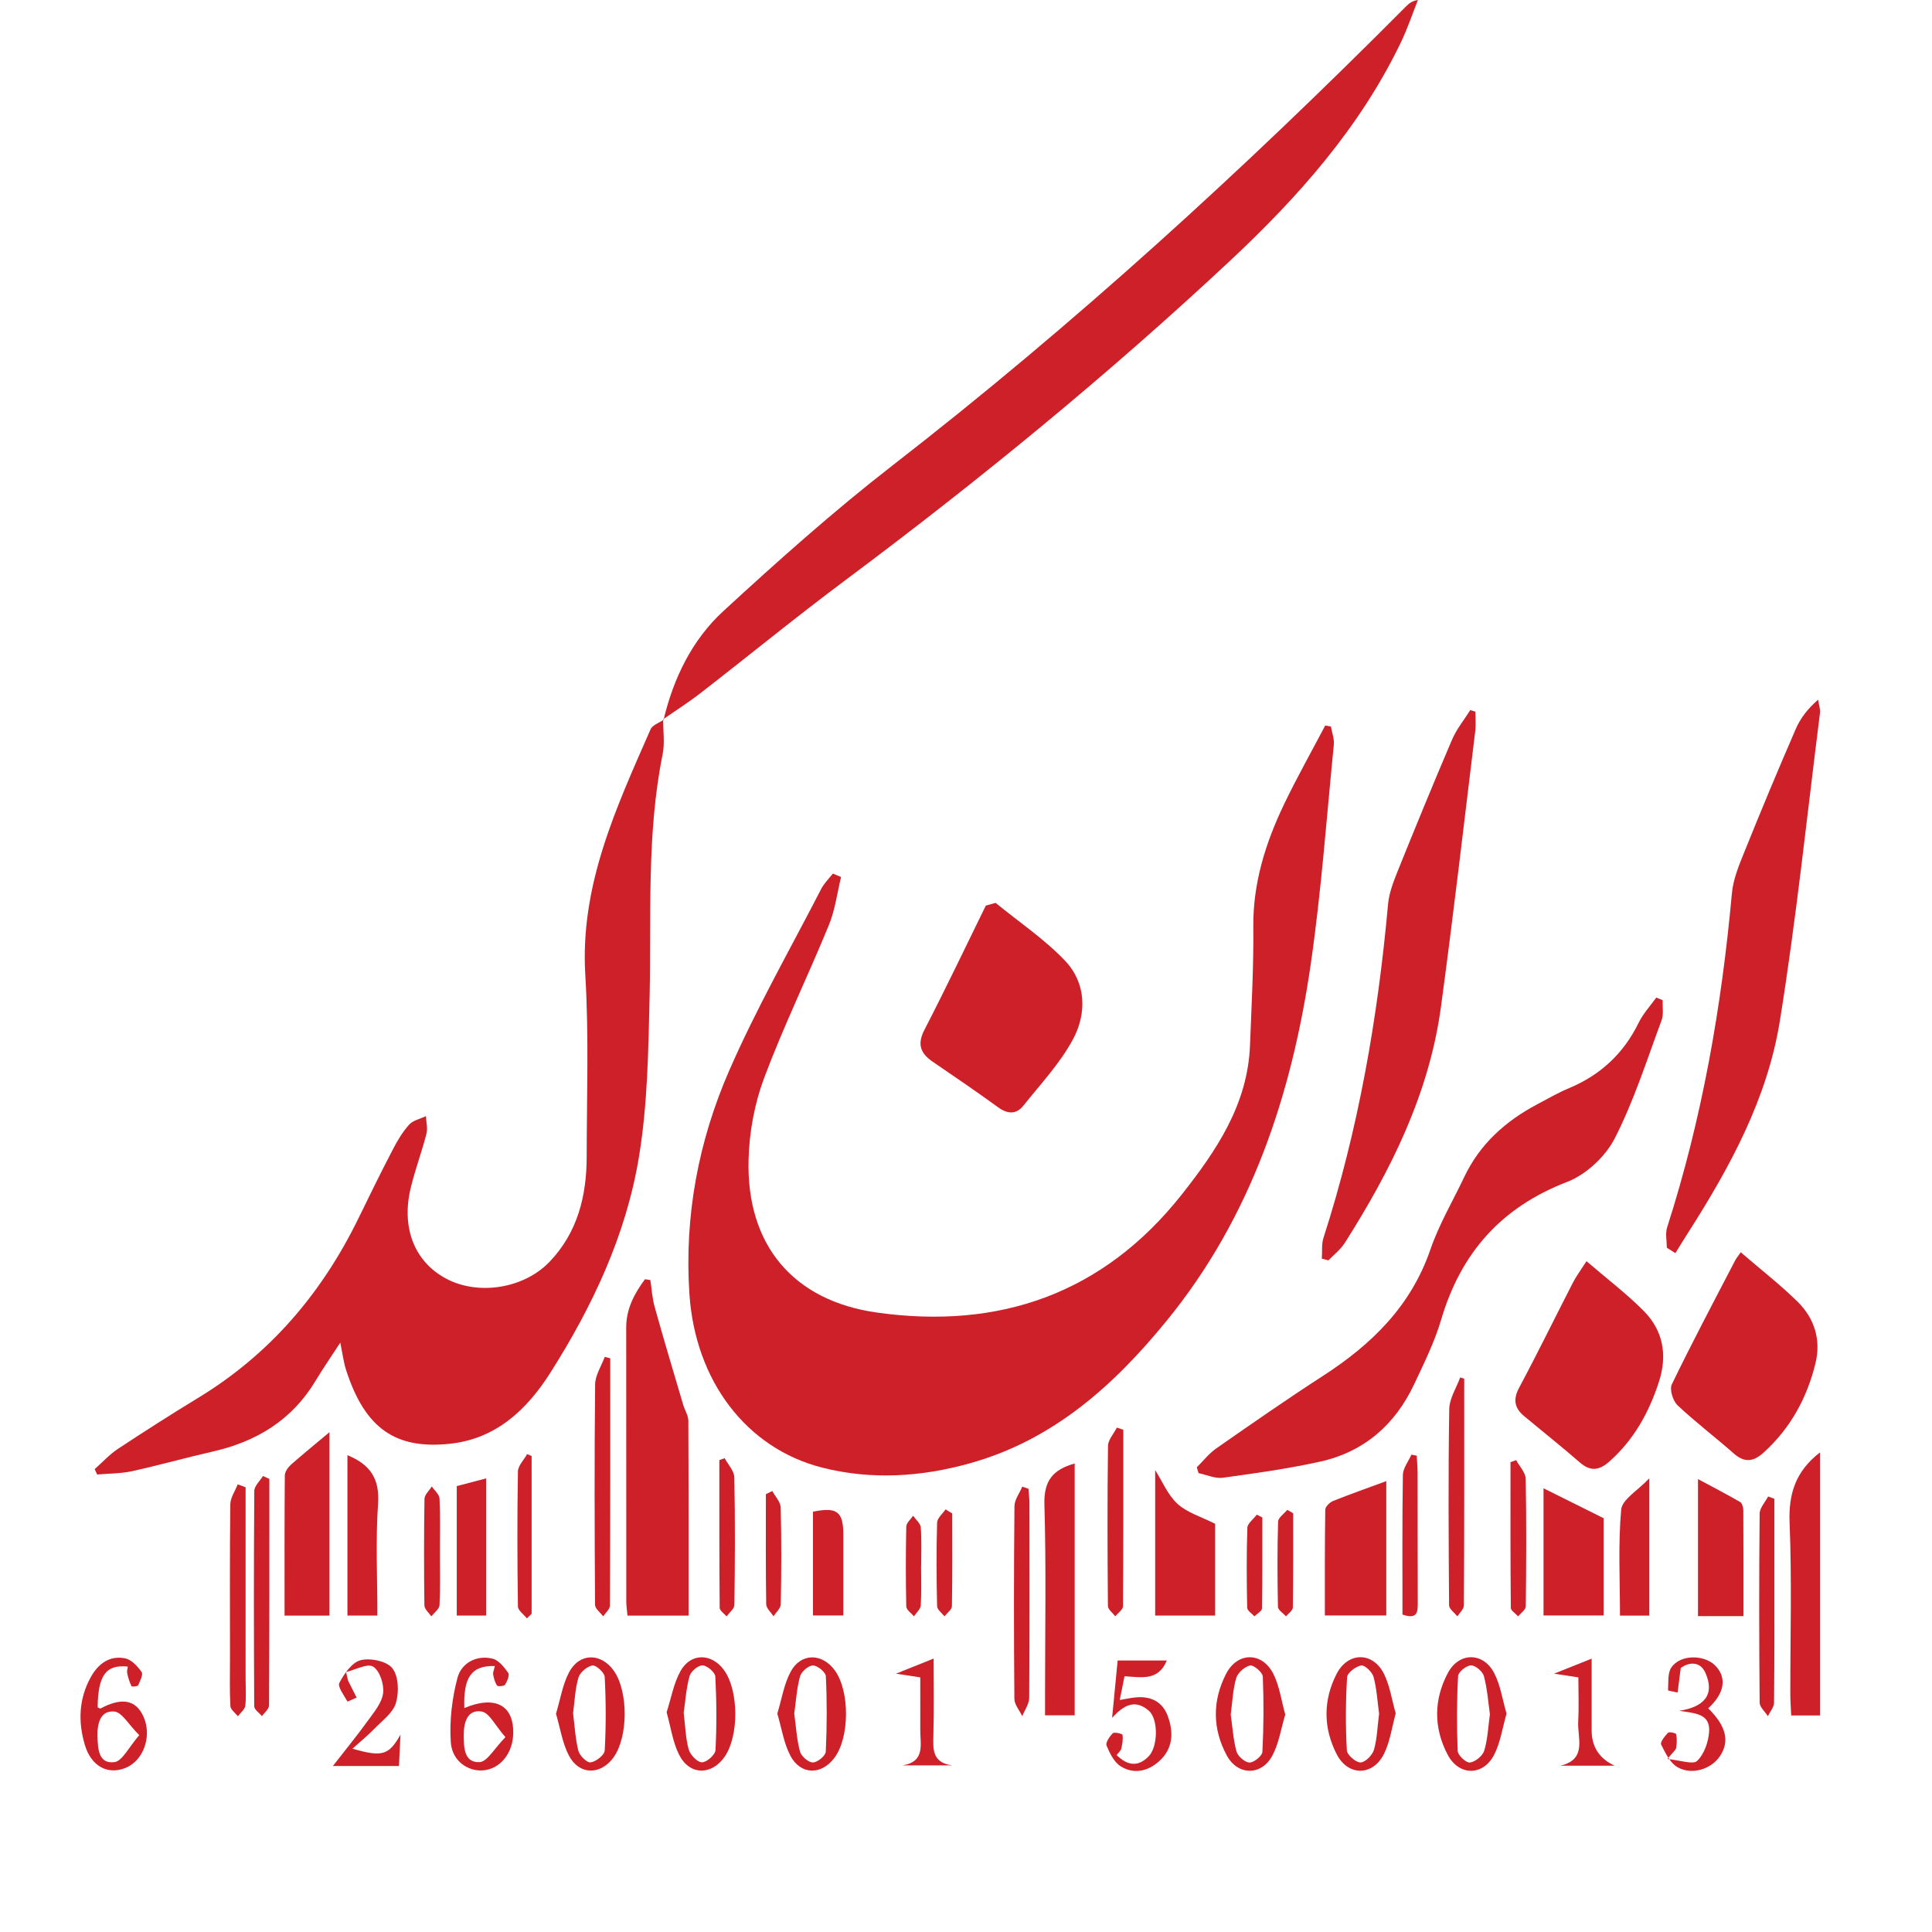 <svg xmlns="http://www.w3.org/2000/svg" width="24" height="24" viewBox="0 0 24 24" fill="none"><path d="M10.448 10.895C10.399 11.097 10.373 11.308 10.294 11.498C10.034 12.132 9.732 12.751 9.492 13.392C9.373 13.711 9.307 14.066 9.299 14.407C9.271 15.461 9.849 16.158 10.893 16.305C12.415 16.519 13.704 16.07 14.676 14.844C15.11 14.295 15.501 13.719 15.528 12.983C15.547 12.494 15.574 12.004 15.569 11.514C15.564 10.97 15.721 10.471 15.951 9.991C16.11 9.659 16.291 9.339 16.462 9.013C16.485 9.017 16.509 9.021 16.533 9.025C16.546 9.101 16.577 9.179 16.569 9.253C16.479 10.163 16.413 11.078 16.282 11.982C16.046 13.596 15.547 15.114 14.495 16.404C13.835 17.214 13.079 17.892 12.043 18.179C11.441 18.347 10.826 18.386 10.216 18.232C9.27 17.992 8.636 17.152 8.564 16.073C8.5 15.108 8.676 14.176 9.058 13.3C9.395 12.528 9.815 11.793 10.201 11.043C10.237 10.973 10.297 10.915 10.346 10.852C10.38 10.866 10.414 10.88 10.449 10.895L10.448 10.895Z" fill="#CE2029"></path><path d="M8.238 8.935C8.237 9.081 8.26 9.232 8.231 9.373C8.031 10.365 8.092 11.369 8.07 12.37C8.054 13.039 8.046 13.716 7.937 14.373C7.778 15.34 7.362 16.224 6.839 17.049C6.548 17.508 6.165 17.874 5.588 17.935C4.926 18.005 4.538 17.758 4.3 17.021C4.269 16.926 4.257 16.824 4.227 16.679C4.11 16.859 4.009 17.004 3.918 17.156C3.627 17.639 3.19 17.906 2.65 18.03C2.312 18.107 1.978 18.201 1.639 18.276C1.499 18.306 1.351 18.304 1.207 18.317C1.197 18.294 1.186 18.272 1.176 18.25C1.272 18.165 1.359 18.069 1.464 17.999C1.793 17.782 2.126 17.569 2.463 17.364C3.354 16.822 3.999 16.064 4.453 15.134C4.591 14.85 4.73 14.567 4.876 14.287C4.933 14.175 4.999 14.064 5.082 13.971C5.131 13.917 5.22 13.899 5.291 13.865C5.294 13.937 5.315 14.015 5.298 14.082C5.241 14.304 5.161 14.519 5.106 14.741C4.979 15.243 5.145 15.671 5.539 15.882C5.938 16.097 6.509 16.009 6.829 15.672C7.177 15.307 7.288 14.852 7.288 14.365C7.289 13.615 7.316 12.862 7.271 12.114C7.203 10.999 7.654 10.036 8.081 9.061C8.104 9.007 8.188 8.98 8.244 8.941L8.239 8.934L8.238 8.935Z" fill="#CE2029"></path><path d="M8.243 8.942C8.367 8.424 8.596 7.95 8.984 7.593C9.663 6.968 10.354 6.351 11.082 5.786C13.345 4.031 15.453 2.104 17.471 0.075C17.504 0.043 17.539 0.012 17.614 0C17.544 0.175 17.485 0.355 17.403 0.525C16.895 1.582 16.13 2.444 15.286 3.234C13.768 4.654 12.161 5.969 10.495 7.212C9.888 7.665 9.301 8.146 8.702 8.61C8.553 8.726 8.393 8.827 8.238 8.935C8.238 8.935 8.243 8.942 8.243 8.942L8.243 8.942Z" fill="#CE2029"></path><path d="M20.654 12.426C20.651 12.51 20.668 12.602 20.64 12.677C20.456 13.171 20.297 13.677 20.058 14.143C19.942 14.369 19.701 14.593 19.465 14.683C18.647 14.999 18.148 15.564 17.903 16.392C17.821 16.67 17.69 16.935 17.566 17.198C17.33 17.698 16.945 18.035 16.403 18.156C16.003 18.245 15.597 18.301 15.192 18.357C15.095 18.37 14.99 18.321 14.889 18.3C14.882 18.276 14.874 18.252 14.867 18.227C14.947 18.149 15.017 18.057 15.107 17.994C15.547 17.687 15.987 17.381 16.437 17.09C17.041 16.699 17.529 16.223 17.77 15.519C17.877 15.208 18.048 14.919 18.19 14.62C18.384 14.211 18.702 13.927 19.096 13.718C19.228 13.648 19.359 13.572 19.497 13.515C19.884 13.352 20.169 13.086 20.355 12.707C20.41 12.593 20.5 12.496 20.575 12.392C20.602 12.403 20.628 12.415 20.654 12.425V12.426Z" fill="#CE2029"></path><path d="M20.706 15.5C20.706 15.415 20.685 15.323 20.71 15.246C21.144 13.896 21.386 12.509 21.514 11.099C21.53 10.923 21.602 10.748 21.67 10.581C21.876 10.07 22.088 9.561 22.308 9.055C22.365 8.922 22.457 8.803 22.585 8.692C22.593 8.748 22.615 8.806 22.608 8.861C22.447 10.136 22.314 11.415 22.11 12.683C21.955 13.645 21.492 14.496 20.971 15.312C20.917 15.396 20.865 15.482 20.812 15.567C20.777 15.545 20.741 15.522 20.706 15.5L20.706 15.5Z" fill="#CE2029"></path><path d="M16.42 15.635C16.427 15.548 16.415 15.456 16.441 15.376C16.876 14.027 17.116 12.64 17.243 11.231C17.256 11.093 17.309 10.955 17.361 10.825C17.582 10.277 17.806 9.73 18.038 9.188C18.094 9.057 18.188 8.943 18.264 8.821C18.285 8.828 18.306 8.835 18.328 8.841C18.328 8.922 18.336 9.003 18.326 9.083C18.186 10.225 18.055 11.368 17.9 12.508C17.754 13.585 17.28 14.535 16.706 15.439C16.654 15.522 16.571 15.585 16.502 15.657C16.475 15.65 16.447 15.642 16.42 15.635H16.42Z" fill="#CE2029"></path><path d="M12.368 11.216C12.657 11.453 12.972 11.664 13.228 11.932C13.493 12.209 13.502 12.585 13.331 12.907C13.17 13.208 12.927 13.466 12.712 13.736C12.626 13.844 12.518 13.842 12.4 13.756C12.132 13.561 11.858 13.375 11.585 13.188C11.432 13.083 11.391 12.971 11.485 12.79C11.748 12.281 11.994 11.764 12.246 11.25C12.287 11.239 12.327 11.227 12.367 11.216H12.368Z" fill="#CE2029"></path><path d="M21.624 15.556C21.875 15.773 22.118 15.961 22.335 16.175C22.542 16.381 22.623 16.648 22.552 16.937C22.447 17.366 22.242 17.742 21.909 18.044C21.784 18.157 21.674 18.175 21.539 18.057C21.309 17.854 21.063 17.668 20.839 17.457C20.782 17.403 20.737 17.26 20.768 17.197C21.018 16.68 21.287 16.173 21.552 15.663C21.566 15.635 21.586 15.611 21.624 15.556Z" fill="#CE2029"></path><path d="M19.708 15.667C19.959 15.883 20.203 16.068 20.417 16.283C20.659 16.526 20.715 16.829 20.61 17.159C20.487 17.541 20.3 17.881 19.996 18.152C19.87 18.265 19.76 18.285 19.625 18.167C19.399 17.97 19.164 17.784 18.934 17.592C18.816 17.494 18.792 17.388 18.87 17.241C19.1 16.811 19.314 16.372 19.537 15.938C19.579 15.855 19.635 15.781 19.708 15.667V15.667Z" fill="#CE2029"></path><path d="M8.554 20.07H7.795C7.789 20.005 7.78 19.952 7.78 19.898C7.779 18.763 7.779 17.627 7.779 16.492C7.779 16.256 7.882 16.067 8.012 15.891C8.034 15.894 8.057 15.897 8.079 15.901C8.096 16.012 8.102 16.126 8.132 16.233C8.245 16.64 8.367 17.045 8.487 17.451C8.507 17.518 8.55 17.583 8.551 17.649C8.555 18.446 8.554 19.242 8.554 20.07H8.554Z" fill="#CE2029"></path><path d="M17.221 18.399V20.068H16.458C16.458 19.629 16.456 19.191 16.463 18.754C16.463 18.717 16.518 18.663 16.559 18.646C16.769 18.562 16.983 18.487 17.221 18.399Z" fill="#CE2029"></path><path d="M4.093 20.07H3.535C3.535 19.48 3.533 18.904 3.538 18.329C3.538 18.284 3.577 18.229 3.613 18.196C3.766 18.061 3.925 17.932 4.093 17.791V20.07H4.093Z" fill="#CE2029"></path><path d="M22.609 21.31H22.251C22.247 21.214 22.24 21.13 22.24 21.046C22.239 20.335 22.26 19.625 22.231 18.916C22.216 18.554 22.308 18.274 22.609 18.042V21.31Z" fill="#CE2029"></path><path d="M13.35 18.18V21.308H12.982C12.982 21.22 12.982 21.137 12.982 21.055C12.982 20.265 12.997 19.475 12.974 18.686C12.966 18.395 13.079 18.255 13.351 18.18L13.35 18.18Z" fill="#CE2029"></path><path d="M19.921 18.86V20.068H19.174V18.488C19.402 18.601 19.639 18.719 19.921 18.86Z" fill="#CE2029"></path><path d="M15.095 18.929V20.069H14.35V18.262C14.437 18.399 14.506 18.57 14.628 18.682C14.749 18.792 14.925 18.843 15.094 18.929H15.095Z" fill="#CE2029"></path><path d="M21.657 20.076H21.093V18.374C21.268 18.468 21.444 18.559 21.616 18.658C21.641 18.672 21.655 18.724 21.656 18.759C21.659 19.19 21.658 19.622 21.658 20.076H21.657Z" fill="#CE2029"></path><path d="M4.316 18.077C4.609 18.197 4.718 18.378 4.696 18.686C4.665 19.14 4.688 19.598 4.688 20.069H4.316V18.077Z" fill="#CE2029"></path><path d="M6.039 18.365V20.069H5.674V18.461C5.78 18.433 5.897 18.402 6.039 18.365Z" fill="#CE2029"></path><path d="M7.581 16.873C7.581 17.897 7.582 18.92 7.577 19.944C7.577 19.989 7.523 20.034 7.493 20.079C7.458 20.032 7.393 19.985 7.392 19.937C7.386 19.023 7.383 18.109 7.393 17.195C7.395 17.082 7.471 16.969 7.512 16.856C7.535 16.862 7.558 16.867 7.58 16.873L7.581 16.873Z" fill="#CE2029"></path><path d="M20.488 20.07H20.124C20.124 19.627 20.1 19.187 20.139 18.752C20.151 18.627 20.343 18.518 20.488 18.364V20.07Z" fill="#CE2029"></path><path d="M3.346 18.371C3.346 19.309 3.347 20.248 3.342 21.186C3.342 21.231 3.285 21.274 3.254 21.319C3.221 21.278 3.158 21.237 3.158 21.196C3.153 20.304 3.152 19.412 3.159 18.52C3.16 18.459 3.229 18.397 3.266 18.336L3.346 18.371Z" fill="#CE2029"></path><path d="M3.051 18.475C3.051 19.27 3.051 20.065 3.051 20.86C3.051 20.97 3.06 21.081 3.047 21.19C3.041 21.236 2.987 21.277 2.955 21.32C2.922 21.278 2.864 21.237 2.862 21.193C2.851 20.997 2.857 20.799 2.857 20.602C2.857 19.964 2.853 19.325 2.861 18.688C2.862 18.604 2.921 18.522 2.953 18.439L3.051 18.475Z" fill="#CE2029"></path><path d="M18.189 17.127C18.189 18.066 18.191 19.004 18.185 19.942C18.185 19.988 18.133 20.034 18.104 20.079C18.068 20.034 18.002 19.988 18.001 19.942C17.995 19.129 17.99 18.317 18.003 17.505C18.005 17.373 18.091 17.242 18.139 17.111C18.155 17.116 18.172 17.122 18.189 17.127H18.189Z" fill="#CE2029"></path><path d="M12.776 18.494C12.78 18.554 12.788 18.615 12.788 18.676C12.789 19.481 12.791 20.287 12.785 21.091C12.785 21.167 12.729 21.243 12.699 21.319C12.665 21.247 12.601 21.175 12.601 21.102C12.594 20.305 12.594 19.508 12.602 18.711C12.603 18.629 12.665 18.549 12.699 18.468C12.725 18.476 12.751 18.485 12.777 18.494H12.776Z" fill="#CE2029"></path><path d="M22.042 18.619C22.042 18.91 22.042 19.201 22.042 19.492C22.042 20.045 22.044 20.598 22.038 21.151C22.038 21.207 21.988 21.263 21.961 21.319C21.925 21.262 21.859 21.207 21.859 21.15C21.852 20.368 21.851 19.586 21.859 18.804C21.859 18.733 21.927 18.661 21.964 18.59C21.99 18.6 22.017 18.609 22.043 18.619L22.042 18.619Z" fill="#CE2029"></path><path d="M10.476 20.068H10.099V18.779C10.399 18.718 10.476 18.777 10.476 19.067C10.476 19.397 10.476 19.726 10.476 20.068Z" fill="#CE2029"></path><path d="M6.147 20.696C5.855 20.688 5.755 20.837 5.768 21.218C6.151 21.057 6.387 21.182 6.375 21.542C6.368 21.783 6.212 21.973 6.005 21.992C5.816 22.009 5.616 21.878 5.6 21.643C5.582 21.378 5.615 21.099 5.683 20.842C5.732 20.661 5.915 20.556 6.117 20.604C6.194 20.622 6.263 20.709 6.313 20.781C6.333 20.808 6.301 20.884 6.275 20.927C6.263 20.946 6.186 20.953 6.175 20.939C6.148 20.901 6.135 20.849 6.126 20.8C6.122 20.773 6.137 20.743 6.147 20.696L6.147 20.696ZM6.279 21.58C6.152 21.436 6.079 21.276 5.982 21.261C5.806 21.232 5.76 21.399 5.761 21.552C5.762 21.702 5.761 21.898 5.957 21.89C6.053 21.885 6.143 21.717 6.279 21.579L6.279 21.58Z" fill="#CE2029"></path><path d="M1.588 20.703C1.316 20.675 1.218 20.81 1.213 21.209C1.225 21.214 1.242 21.227 1.25 21.223C1.513 21.082 1.688 21.115 1.782 21.324C1.892 21.567 1.783 21.874 1.556 21.963C1.337 22.05 1.133 21.941 1.054 21.676C0.968 21.387 0.979 21.099 1.13 20.83C1.221 20.667 1.364 20.561 1.556 20.601C1.634 20.617 1.709 20.699 1.759 20.77C1.781 20.802 1.74 20.882 1.716 20.936C1.709 20.95 1.638 20.955 1.634 20.947C1.609 20.898 1.593 20.843 1.581 20.79C1.574 20.763 1.584 20.733 1.587 20.703H1.588ZM1.73 21.555C1.597 21.423 1.515 21.269 1.419 21.261C1.244 21.246 1.207 21.416 1.211 21.567C1.216 21.718 1.22 21.914 1.42 21.89C1.519 21.879 1.599 21.705 1.73 21.555Z" fill="#CE2029"></path><path d="M8.281 21.271C8.337 21.096 8.368 20.914 8.452 20.761C8.578 20.531 8.838 20.534 8.992 20.744C9.178 20.997 9.182 21.564 9.001 21.824C8.837 22.058 8.564 22.055 8.435 21.796C8.357 21.64 8.333 21.457 8.281 21.27V21.271ZM8.493 21.276C8.513 21.437 8.516 21.589 8.555 21.731C8.574 21.799 8.661 21.891 8.719 21.892C8.777 21.894 8.885 21.799 8.888 21.741C8.904 21.437 8.902 21.131 8.886 20.827C8.883 20.774 8.784 20.69 8.728 20.688C8.673 20.686 8.582 20.762 8.566 20.821C8.524 20.971 8.515 21.129 8.493 21.276H8.493Z" fill="#CE2029"></path><path d="M15.966 21.299C15.913 21.474 15.887 21.659 15.804 21.812C15.668 22.062 15.375 22.057 15.24 21.808C15.06 21.475 15.059 21.125 15.232 20.791C15.374 20.517 15.682 20.519 15.82 20.797C15.894 20.947 15.917 21.123 15.966 21.299V21.299ZM15.288 21.295C15.31 21.447 15.319 21.607 15.36 21.757C15.377 21.817 15.465 21.893 15.521 21.895C15.576 21.896 15.679 21.813 15.682 21.762C15.698 21.451 15.7 21.138 15.687 20.826C15.684 20.775 15.574 20.681 15.53 20.689C15.463 20.703 15.377 20.779 15.357 20.845C15.315 20.987 15.31 21.139 15.289 21.295H15.288Z" fill="#CE2029"></path><path d="M4.975 21.549C4.968 21.673 4.963 21.798 4.956 21.938H4.135C4.296 21.731 4.438 21.558 4.569 21.376C4.646 21.269 4.744 21.154 4.759 21.033C4.773 20.925 4.718 20.756 4.636 20.704C4.566 20.659 4.415 20.743 4.299 20.771C4.319 20.853 4.32 20.869 4.326 20.882C4.36 20.951 4.395 21.019 4.43 21.088C4.39 21.105 4.318 21.14 4.316 21.137C4.275 21.061 4.19 20.953 4.216 20.905C4.275 20.791 4.374 20.649 4.482 20.623C4.603 20.593 4.808 20.636 4.875 20.725C4.952 20.825 4.958 21.023 4.918 21.156C4.881 21.279 4.748 21.374 4.65 21.476C4.569 21.559 4.478 21.633 4.378 21.723C4.751 21.83 4.83 21.803 4.975 21.549Z" fill="#CE2029"></path><path d="M6.907 21.288C6.961 21.108 6.989 20.926 7.07 20.772C7.199 20.53 7.466 20.531 7.624 20.753C7.807 21.011 7.805 21.577 7.621 21.832C7.46 22.054 7.194 22.052 7.067 21.808C6.986 21.654 6.96 21.47 6.907 21.289V21.288ZM7.119 21.282C7.139 21.44 7.147 21.599 7.185 21.75C7.201 21.81 7.293 21.901 7.338 21.893C7.405 21.883 7.509 21.801 7.512 21.745C7.529 21.442 7.528 21.136 7.512 20.832C7.51 20.779 7.405 20.683 7.36 20.689C7.294 20.7 7.205 20.774 7.186 20.839C7.144 20.98 7.139 21.133 7.119 21.282Z" fill="#CE2029"></path><path d="M9.656 21.287C9.711 21.107 9.738 20.925 9.82 20.77C9.947 20.529 10.216 20.532 10.374 20.755C10.557 21.014 10.554 21.581 10.368 21.833C10.206 22.055 9.943 22.052 9.816 21.806C9.736 21.651 9.71 21.468 9.656 21.287ZM9.867 21.292C9.889 21.449 9.897 21.608 9.938 21.759C9.954 21.817 10.043 21.895 10.098 21.894C10.154 21.894 10.256 21.811 10.258 21.76C10.273 21.448 10.274 21.134 10.259 20.823C10.257 20.772 10.155 20.689 10.098 20.689C10.043 20.689 9.954 20.766 9.938 20.826C9.897 20.976 9.888 21.134 9.866 21.292L9.867 21.292Z" fill="#CE2029"></path><path d="M18.715 21.287C18.664 21.461 18.64 21.645 18.56 21.8C18.422 22.065 18.123 22.062 17.984 21.799C17.808 21.465 17.809 21.115 17.986 20.782C18.125 20.521 18.426 20.521 18.562 20.785C18.639 20.933 18.663 21.11 18.715 21.288V21.287ZM18.508 21.295C18.487 21.145 18.476 20.98 18.434 20.823C18.419 20.764 18.329 20.688 18.274 20.688C18.217 20.688 18.115 20.77 18.113 20.821C18.096 21.13 18.095 21.442 18.108 21.752C18.11 21.805 18.214 21.901 18.26 21.895C18.326 21.886 18.417 21.813 18.437 21.749C18.48 21.61 18.486 21.458 18.508 21.295L18.508 21.295Z" fill="#CE2029"></path><path d="M17.338 21.284C17.29 21.461 17.267 21.637 17.193 21.786C17.055 22.065 16.747 22.067 16.605 21.792C16.437 21.465 16.436 21.122 16.603 20.795C16.744 20.519 17.052 20.516 17.191 20.791C17.266 20.941 17.29 21.117 17.338 21.284H17.338ZM17.131 21.284C17.111 21.139 17.103 20.981 17.063 20.832C17.047 20.771 16.955 20.683 16.91 20.689C16.843 20.7 16.737 20.78 16.734 20.835C16.716 21.137 16.714 21.441 16.731 21.744C16.734 21.8 16.843 21.895 16.901 21.894C16.96 21.892 17.049 21.803 17.068 21.736C17.108 21.595 17.111 21.444 17.132 21.284H17.131Z" fill="#CE2029"></path><path d="M13.954 17.761C13.954 18.492 13.955 19.223 13.95 19.954C13.95 19.996 13.887 20.037 13.854 20.079C13.823 20.036 13.763 19.994 13.763 19.95C13.757 19.288 13.755 18.625 13.764 17.962C13.765 17.886 13.836 17.81 13.874 17.734C13.901 17.743 13.927 17.752 13.954 17.761Z" fill="#CE2029"></path><path d="M20.879 20.719C20.861 20.858 20.851 20.941 20.84 21.025C20.799 21.015 20.721 21.004 20.721 20.997C20.727 20.901 20.714 20.786 20.762 20.714C20.873 20.55 21.173 20.551 21.311 20.694C21.455 20.845 21.422 21.037 21.22 21.221C21.444 21.442 21.49 21.632 21.364 21.818C21.257 21.976 21.019 22.055 20.839 21.953C20.746 21.9 20.687 21.775 20.635 21.671C20.621 21.642 20.681 21.566 20.721 21.525C20.735 21.51 20.819 21.529 20.822 21.543C20.833 21.598 20.831 21.657 20.822 21.713C20.817 21.74 20.785 21.762 20.713 21.851C20.873 21.866 21.029 21.924 21.082 21.875C21.169 21.793 21.221 21.643 21.231 21.517C21.249 21.284 21.054 21.284 20.86 21.252C21.161 21.207 21.308 21.058 21.186 20.782C21.118 20.629 20.975 20.649 20.879 20.72L20.879 20.719Z" fill="#CE2029"></path><path d="M14.494 20.628C14.389 20.883 14.184 20.836 13.969 20.823C13.951 20.911 13.934 20.999 13.91 21.118C13.99 21.104 14.048 21.091 14.106 21.086C14.291 21.067 14.438 21.137 14.504 21.311C14.581 21.514 14.575 21.72 14.401 21.877C14.261 22.004 14.085 22.044 13.922 21.942C13.84 21.891 13.786 21.78 13.746 21.684C13.731 21.648 13.784 21.57 13.824 21.531C13.842 21.513 13.941 21.537 13.944 21.551C13.953 21.606 13.942 21.666 13.929 21.722C13.923 21.748 13.896 21.77 13.871 21.802C14.005 21.934 14.136 21.952 14.266 21.821C14.387 21.701 14.391 21.355 14.271 21.251C14.097 21.102 13.96 21.183 13.815 21.339C13.838 21.099 13.861 20.86 13.884 20.627H14.494V20.628Z" fill="#CE2029"></path><path d="M5.465 19.278C5.465 19.498 5.471 19.719 5.46 19.939C5.458 19.988 5.394 20.033 5.358 20.079C5.328 20.035 5.273 19.989 5.272 19.944C5.266 19.503 5.266 19.061 5.273 18.62C5.274 18.568 5.332 18.517 5.364 18.465C5.397 18.515 5.458 18.564 5.46 18.616C5.471 18.836 5.465 19.057 5.465 19.278Z" fill="#CE2029"></path><path d="M6.545 20.104C6.506 20.054 6.434 20.006 6.434 19.956C6.426 19.398 6.424 18.839 6.434 18.28C6.435 18.207 6.508 18.136 6.548 18.064C6.567 18.071 6.585 18.079 6.604 18.087V20.047C6.584 20.066 6.564 20.085 6.545 20.104H6.545Z" fill="#CE2029"></path><path d="M17.422 20.057C17.422 19.473 17.418 18.899 17.427 18.324C17.428 18.239 17.496 18.154 17.533 18.07C17.555 18.074 17.577 18.078 17.599 18.083C17.603 18.155 17.61 18.227 17.61 18.299C17.611 18.835 17.61 19.371 17.612 19.907C17.613 20.022 17.61 20.121 17.423 20.057H17.422Z" fill="#CE2029"></path><path d="M9.001 18.113C9.044 18.193 9.12 18.271 9.122 18.352C9.133 18.88 9.13 19.408 9.123 19.936C9.123 19.984 9.06 20.032 9.026 20.08C8.996 20.044 8.94 20.008 8.94 19.972C8.935 19.36 8.936 18.75 8.936 18.138C8.958 18.13 8.98 18.122 9.001 18.114V18.113Z" fill="#CE2029"></path><path d="M18.834 18.138C18.876 18.216 18.951 18.293 18.953 18.371C18.963 18.899 18.96 19.427 18.954 19.955C18.953 19.997 18.892 20.038 18.859 20.079C18.827 20.044 18.769 20.009 18.768 19.974C18.762 19.371 18.764 18.768 18.764 18.164C18.787 18.155 18.811 18.146 18.834 18.138L18.834 18.138Z" fill="#CE2029"></path><path d="M11.432 20.837C11.327 20.821 11.262 20.811 11.13 20.791C11.316 20.716 11.44 20.666 11.598 20.603C11.598 20.928 11.604 21.238 11.595 21.548C11.59 21.727 11.578 21.897 11.828 21.93H11.213C11.499 21.883 11.43 21.665 11.432 21.484C11.433 21.273 11.432 21.062 11.432 20.837Z" fill="#CE2029"></path><path d="M9.594 18.522C9.63 18.59 9.696 18.657 9.698 18.726C9.708 19.127 9.707 19.528 9.699 19.929C9.698 19.98 9.64 20.029 9.609 20.079C9.577 20.028 9.519 19.979 9.518 19.928C9.511 19.472 9.514 19.016 9.514 18.561C9.541 18.548 9.568 18.535 9.594 18.522Z" fill="#CE2029"></path><path d="M19.607 20.837C19.517 20.823 19.447 20.812 19.305 20.791C19.492 20.716 19.61 20.668 19.772 20.604C19.772 20.91 19.772 21.202 19.772 21.495C19.772 21.7 19.867 21.846 20.057 21.934H19.384C19.721 21.855 19.593 21.588 19.605 21.383C19.615 21.205 19.607 21.025 19.607 20.837Z" fill="#CE2029"></path><path d="M16.064 18.798C16.064 19.189 16.066 19.579 16.06 19.97C16.059 20.006 16.005 20.043 15.975 20.079C15.941 20.04 15.876 20.001 15.875 19.961C15.868 19.608 15.866 19.256 15.877 18.903C15.878 18.853 15.951 18.805 15.991 18.756C16.015 18.77 16.039 18.784 16.064 18.798Z" fill="#CE2029"></path><path d="M11.829 18.8C11.829 19.185 11.832 19.569 11.825 19.953C11.824 19.996 11.765 20.037 11.732 20.079C11.7 20.037 11.642 19.996 11.641 19.953C11.633 19.607 11.631 19.261 11.641 18.915C11.642 18.859 11.709 18.805 11.746 18.75C11.774 18.767 11.801 18.783 11.829 18.8L11.829 18.8Z" fill="#CE2029"></path><path d="M11.442 19.447C11.442 19.612 11.448 19.778 11.438 19.943C11.435 19.989 11.383 20.034 11.353 20.079C11.32 20.038 11.259 19.998 11.258 19.956C11.251 19.626 11.251 19.295 11.258 18.964C11.259 18.918 11.313 18.874 11.343 18.829C11.376 18.877 11.434 18.924 11.438 18.974C11.45 19.131 11.443 19.289 11.443 19.446L11.442 19.447Z" fill="#CE2029"></path><path d="M15.681 18.849C15.681 19.226 15.683 19.603 15.677 19.98C15.676 20.014 15.615 20.046 15.583 20.079C15.552 20.044 15.495 20.009 15.493 19.973C15.486 19.642 15.484 19.311 15.495 18.98C15.497 18.924 15.571 18.871 15.612 18.816C15.635 18.827 15.658 18.839 15.681 18.85V18.849Z" fill="#CE2029"></path></svg>
